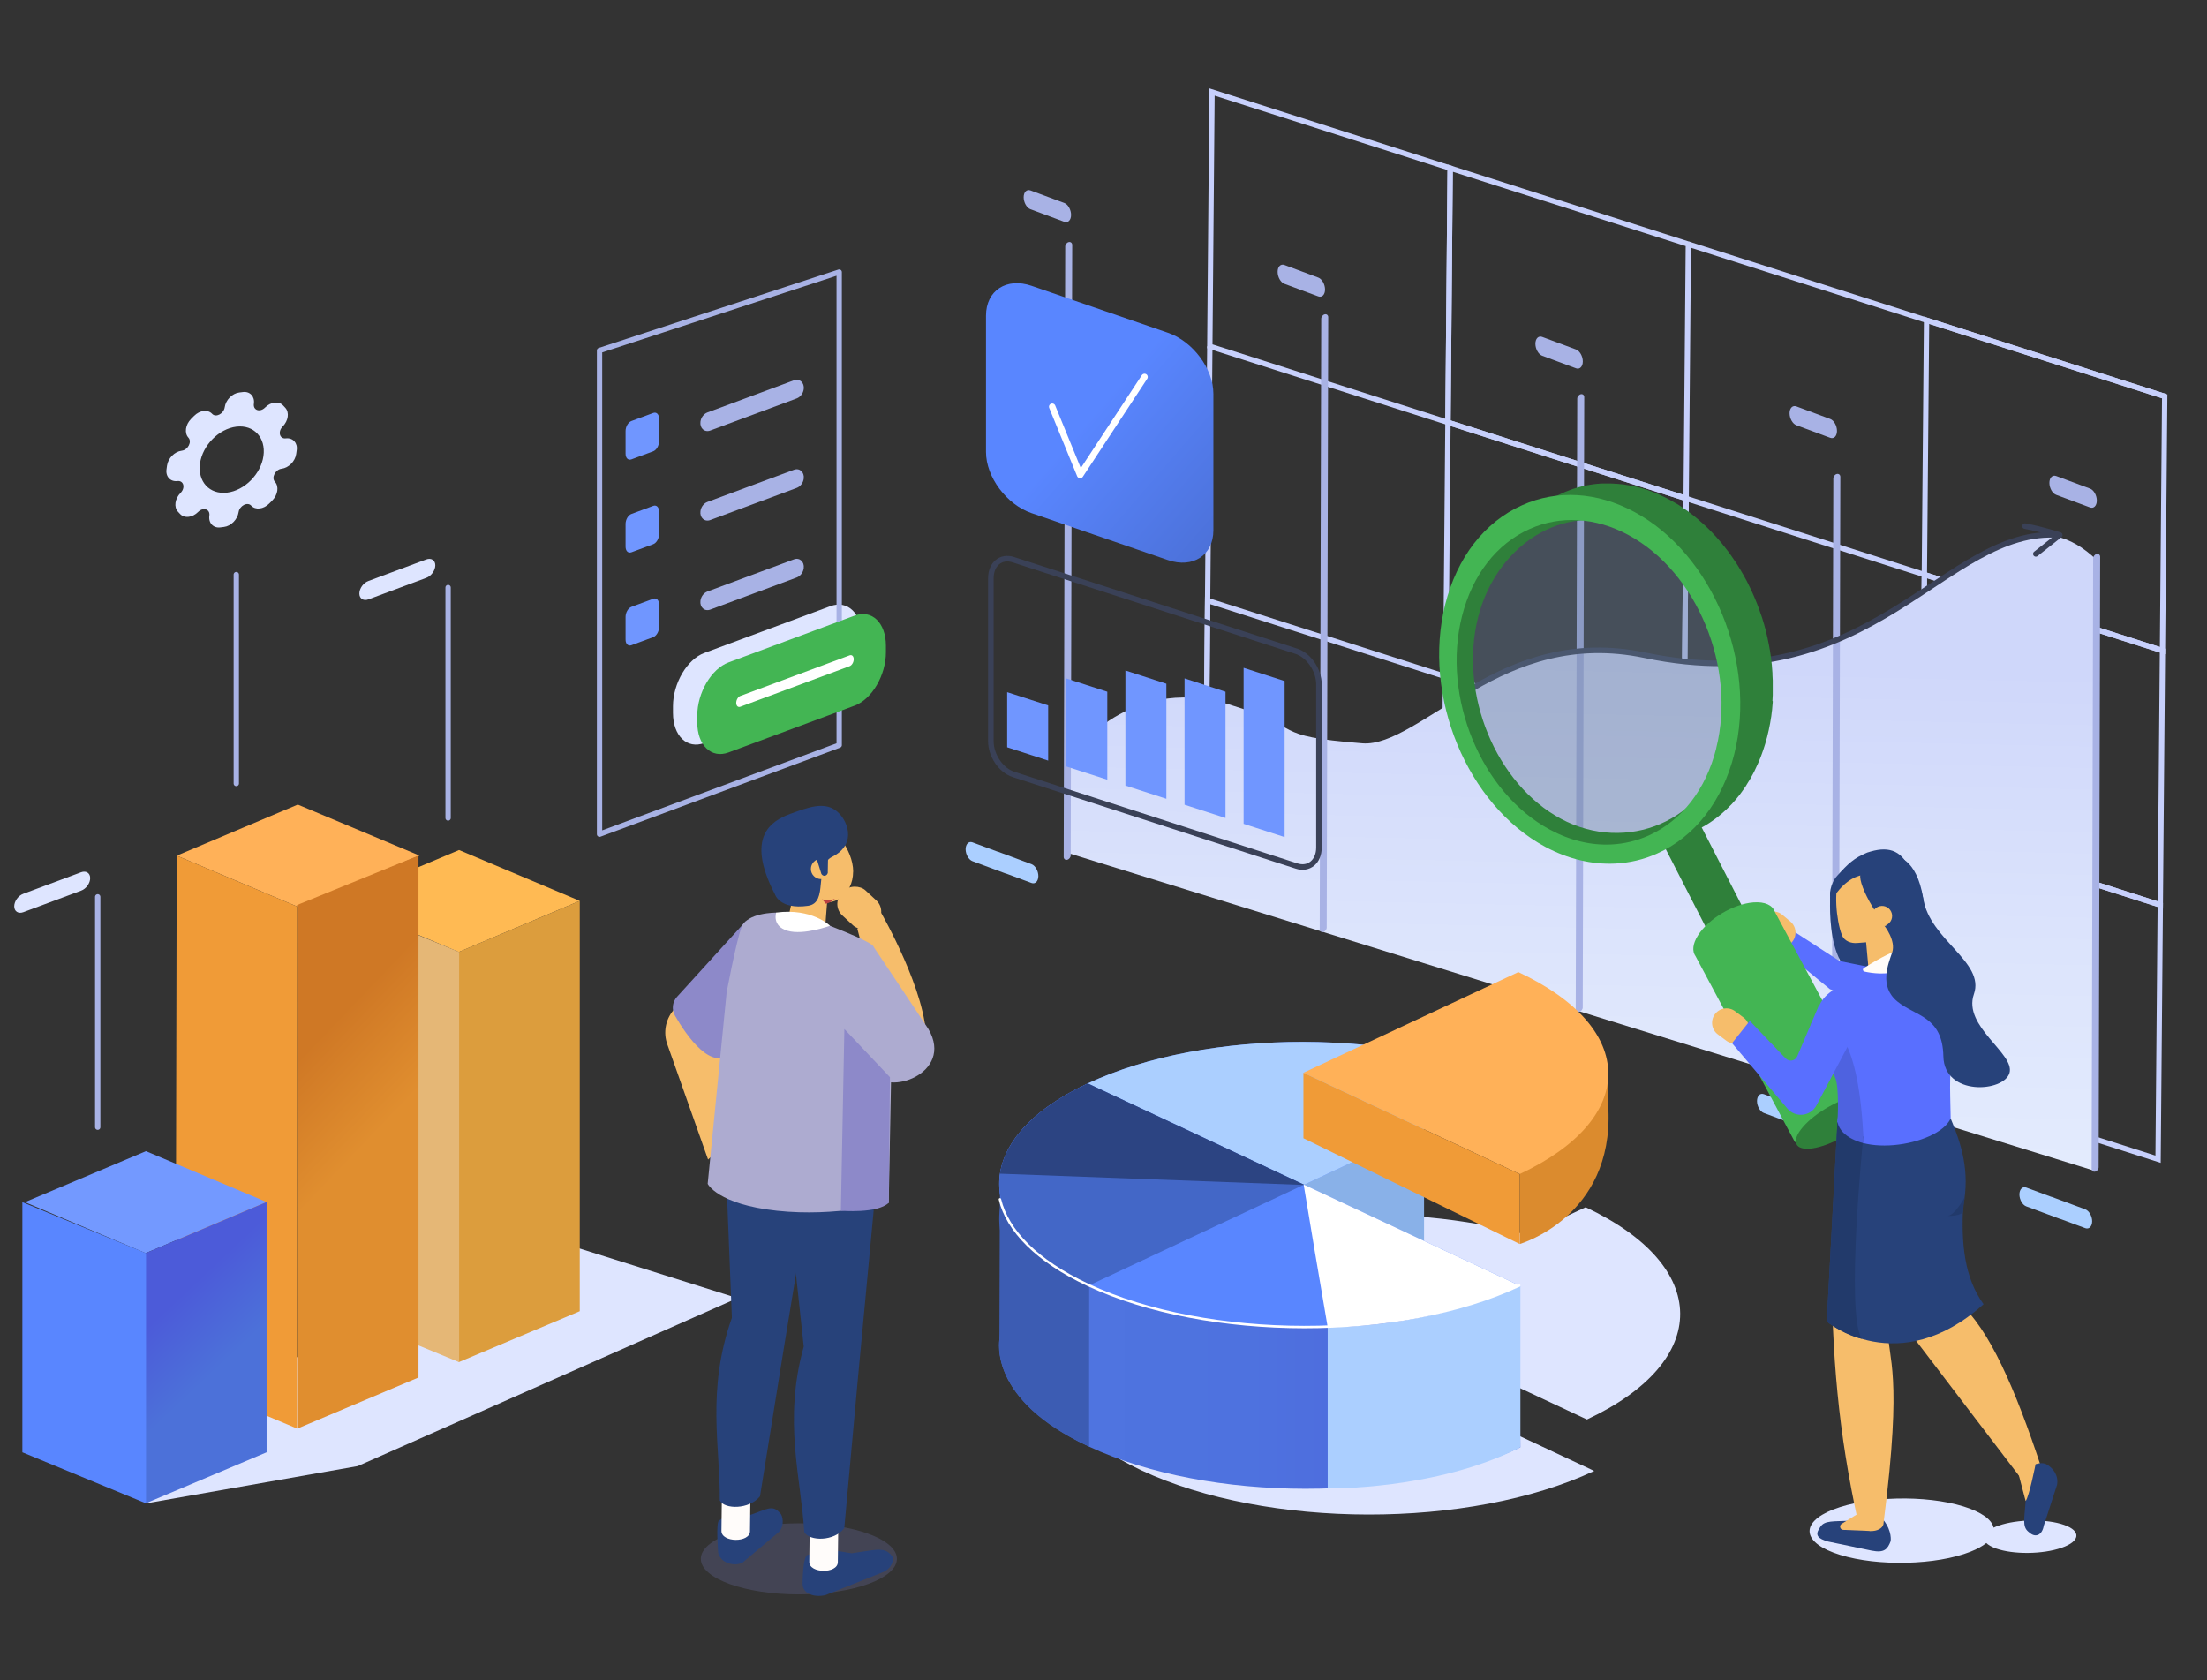 <?xml version="1.0" encoding="UTF-8"?>
<svg xmlns="http://www.w3.org/2000/svg" width="290" height="220.78" xmlns:xlink="http://www.w3.org/1999/xlink" viewBox="0 0 290 220.78">
  <rect x="0" y="0" width="290" height="220.78" fill="#333333" stroke="none"/>
  <defs>
    <linearGradient id="linear-gradient" x1="49.03" y1="151.97" x2="37.49" y2="140.95" gradientUnits="userSpaceOnUse">
      <stop offset=".11" stop-color="#e08e2f"/>
      <stop offset="1" stop-color="#cf7825"/>
    </linearGradient>
    <linearGradient id="linear-gradient-2" x1="30.38" y1="181.24" x2="19.47" y2="169.67" gradientUnits="userSpaceOnUse">
      <stop offset=".14" stop-color="#4c71d9"/>
      <stop offset=".79" stop-color="#4c5bd9"/>
    </linearGradient>
    <linearGradient id="linear-gradient-3" x1="205.65" y1="222.03" x2="208.68" y2="86.8" gradientUnits="userSpaceOnUse">
      <stop offset="0" stop-color="#edf5ff"/>
      <stop offset=".37" stop-color="#e8f0fe"/>
      <stop offset=".73" stop-color="#dce4fc"/>
      <stop offset="1" stop-color="#cfd7fa"/>
    </linearGradient>
    <linearGradient id="linear-gradient-4" x1="138.27" y1="50.18" x2="180.58" y2="86.82" gradientUnits="userSpaceOnUse">
      <stop offset=".12" stop-color="#5986ff"/>
      <stop offset=".54" stop-color="#4c71d9"/>
    </linearGradient>
    <linearGradient id="linear-gradient-5" x1="131.29" y1="176.52" x2="199.78" y2="176.52" gradientUnits="userSpaceOnUse">
      <stop offset="0" stop-color="#4f75e0"/>
      <stop offset=".48" stop-color="#4e72df"/>
      <stop offset=".76" stop-color="#4d6add"/>
      <stop offset=".98" stop-color="#4c5cd9"/>
      <stop offset="1" stop-color="#4c5bd9"/>
    </linearGradient>
  </defs>
  <g style="isolation: isolate;">
    <g id="_レイヤー_1" data-name="レイヤー 1">
      <g>
        <g>
          <g>
            <polygon points="19.19 197.54 47.01 192.64 96.9 170.57 70.82 162.37 44.09 173.43 19.19 197.54" style="fill: #dee5ff;"/>
            <polygon points="60.28 125.09 76.18 118.37 60.32 111.69 44.42 118.39 60.28 125.09" style="fill: #ffba53;"/>
            <polygon points="60.27 178.99 76.18 172.29 76.18 118.37 60.27 125.09 60.27 178.99" style="fill: #dc9d3d;"/>
            <polygon points="60.33 178.99 44.09 172.29 44.09 118.39 60.33 125.09 60.33 178.99" style="fill: #e5b776;"/>
            <polygon points="39.03 119.11 55.12 112.42 39.13 105.72 23.22 112.43 39.03 119.11" style="fill: #ffb158;"/>
            <polygon points="54.99 112.42 54.99 156.33 54.99 181 39.08 187.71 39.03 118.92 54.99 112.42" style="fill: url(#linear-gradient);"/>
            <polygon points="39.03 119.11 39.04 187.71 23.07 181 23.22 112.43 39.03 119.11" style="fill: #f09b37;"/>
          </g>
          <g>
            <polygon points="19.14 164.66 35.03 157.94 19.18 151.26 3.27 157.96 19.14 164.66" style="fill: #7399ff;"/>
            <polygon points="19.13 197.54 35.03 190.83 35.03 157.94 19.13 164.66 19.13 197.54" style="fill: url(#linear-gradient-2);"/>
            <polygon points="19.19 197.54 2.94 190.83 2.94 157.96 19.19 164.66 19.19 197.54" style="fill: #5986ff;"/>
          </g>
        </g>
        <g>
          <line x1="284.44" y1="52.08" x2="253.15" y2="42.08" style="fill: none; stroke: #c7d0fc; stroke-miterlimit: 10; stroke-width: .7px;"/>
          <polygon points="190.26 55.5 158.97 45.5 159.26 12.09 190.55 22.09 190.26 55.5" style="fill: none; stroke: #c7d0fc; stroke-miterlimit: 10; stroke-width: .7px;"/>
          <polygon points="221.56 65.5 190.26 55.5 190.55 22.09 221.85 32.08 221.56 65.5" style="fill: none; stroke: #c7d0fc; stroke-miterlimit: 10; stroke-width: .7px;"/>
          <polygon points="284.15 85.49 252.86 75.5 253.15 42.08 284.44 52.08 284.15 85.49" style="fill: none; stroke: #c7d0fc; stroke-miterlimit: 10; stroke-width: .7px;"/>
          <line x1="158.97" y1="45.5" x2="158.68" y2="78.91" style="fill: none; stroke: #c7d0fc; stroke-miterlimit: 10; stroke-width: .7px;"/>
          <polygon points="221.27 98.91 189.97 88.91 190.26 55.5 221.56 65.5 221.27 98.91" style="fill: none; stroke: #c7d0fc; stroke-miterlimit: 10; stroke-width: .7px;"/>
          <polygon points="252.57 108.91 221.27 98.91 221.56 65.5 252.86 75.5 252.57 108.91" style="fill: none; stroke: #c7d0fc; stroke-miterlimit: 10; stroke-width: .7px;"/>
          <polygon points="283.86 118.91 252.57 108.91 252.86 75.5 284.15 85.49 283.86 118.91" style="fill: none; stroke: #c7d0fc; stroke-miterlimit: 10; stroke-width: .7px;"/>
          <line x1="158.68" y1="78.91" x2="158.39" y2="112.33" style="fill: none; stroke: #c7d0fc; stroke-miterlimit: 10; stroke-width: .7px;"/>
          <polygon points="189.68 122.33 158.39 112.33 158.68 78.91 189.97 88.91 189.68 122.33" style="fill: none; stroke: #c7d0fc; stroke-miterlimit: 10; stroke-width: .7px;"/>
          <polygon points="220.98 132.32 189.68 122.33 189.97 88.91 221.27 98.91 220.98 132.32" style="fill: none; stroke: #c7d0fc; stroke-miterlimit: 10; stroke-width: .7px;"/>
          <polygon points="252.28 142.32 220.98 132.32 221.27 98.91 252.57 108.91 252.28 142.32" style="fill: none; stroke: #c7d0fc; stroke-miterlimit: 10; stroke-width: .7px;"/>
          <polygon points="283.57 152.32 252.28 142.32 252.57 108.91 283.86 118.91 283.57 152.32" style="fill: none; stroke: #c7d0fc; stroke-miterlimit: 10; stroke-width: .7px;"/>
        </g>
        <line x1="253.15" y1="42.08" x2="221.85" y2="32.08" style="fill: none; stroke: #c7d0fc; stroke-miterlimit: 10; stroke-width: .7px;"/>
        <path d="M140.26,99.98s7.47-11.59,21.2-7.43c10.49,3.18,4.97,4.12,17.56,5.12,7.42,.59,19-15.61,37.31-11.41,33.15,7.6,44.8-26.44,59.18-12.68l-.2,80.29-135.07-41.82,.03-12.07Z" style="fill: url(#linear-gradient-3);"/>
        <path d="M140.23,112.97c-.25,.06-.46-.11-.46-.37l.2-80.21c0-.26,.21-.52,.46-.58,.25-.06,.46,.11,.46,.37l-.2,80.21c0,.26-.21,.52-.46,.58Z" style="fill: #a8b2e5;"/>
        <path d="M173.87,122.46c-.25,.06-.46-.11-.46-.37l.2-80.21c0-.26,.21-.52,.46-.58s.46,.11,.46,.37l-.2,80.21c0,.26-.21,.52-.46,.58Z" style="fill: #a8b2e5;"/>
        <path d="M207.51,132.96c-.25,.06-.46-.11-.46-.37l.2-80.21c0-.26,.21-.52,.46-.58s.46,.11,.46,.37l-.2,80.21c0,.26-.21,.52-.46,.58Z" style="fill: #a8b2e5;"/>
        <path d="M241.16,143.44c-.25,.06-.46-.11-.46-.37l.2-80.21c0-.26,.21-.52,.46-.58,.25-.06,.46,.11,.46,.37l-.2,80.21c0,.26-.21,.52-.46,.58Z" style="fill: #a8b2e5;"/>
        <path d="M275.3,153.95c-.25,.06-.46-.11-.46-.37l.2-80.21c0-.26,.21-.52,.46-.58,.25-.06,.46,.11,.46,.37l-.2,80.21c0,.26-.21,.52-.46,.58Z" style="fill: #a8b2e5;"/>
        <path d="M274.62,66.67l-4.44-1.65c-.49-.18-.89-.89-.89-1.57h0c0-.68,.4-1.09,.9-.9l4.44,1.65c.49,.18,.89,.89,.89,1.57h0c0,.68-.4,1.09-.9,.9Z" style="fill: #a8b2e5;"/>
        <path d="M240.48,57.52l-4.44-1.65c-.49-.18-.89-.89-.89-1.57h0c0-.68,.4-1.09,.9-.9l4.44,1.65c.49,.18,.89,.89,.89,1.57h0c0,.68-.4,1.09-.9,.9Z" style="fill: #a8b2e5;"/>
        <path d="M207.08,48.39l-4.44-1.65c-.49-.18-.89-.89-.89-1.57h0c0-.68,.4-1.09,.9-.9l4.44,1.65c.49,.18,.89,.89,.89,1.57h0c0,.68-.4,1.09-.9,.9Z" style="fill: #a8b2e5;"/>
        <path d="M173.21,38.94l-4.44-1.65c-.49-.18-.89-.89-.89-1.57h0c0-.68,.4-1.09,.9-.9l4.44,1.65c.49,.18,.89,.89,.89,1.57h0c0,.68-.4,1.09-.9,.9Z" style="fill: #a8b2e5;"/>
        <path d="M139.84,29.14l-4.44-1.65c-.49-.18-.89-.89-.89-1.57h0c0-.68,.4-1.09,.9-.9l4.44,1.65c.49,.18,.89,.89,.89,1.57h0c0,.68-.4,1.09-.9,.9Z" style="fill: #a8b2e5;"/>
        <path d="M274.02,158.91l-4.44-1.65s-.03,0-.04,0l-3.29-1.22c-.49-.18-.89,.22-.9,.9,0,.68,.4,1.38,.89,1.57l4.44,1.65s.03,0,.04,0l3.29,1.22c.49,.18,.89-.22,.9-.9,0-.68-.4-1.38-.89-1.57Z" style="fill: #abcfff;"/>
        <path d="M239.54,146.64l-4.44-1.65s-.03,0-.04,0l-3.29-1.22c-.49-.18-.89,.22-.9,.9,0,.68,.4,1.38,.89,1.57l4.44,1.65s.03,0,.04,0l3.29,1.22c.49,.18,.89-.22,.9-.9,0-.68-.4-1.38-.89-1.57Z" style="fill: #abcfff;"/>
        <path d="M135.55,113.55l-4.44-1.65s-.03,0-.04,0l-3.29-1.22c-.49-.18-.89,.22-.9,.9,0,.68,.4,1.38,.89,1.57l4.44,1.65s.03,0,.04,0l3.29,1.22c.49,.18,.89-.22,.9-.9,0-.68-.4-1.38-.89-1.57Z" style="fill: #abcfff;"/>
        <g>
          <path d="M170.36,113.79l-37.21-12.04c-1.62-.53-2.95-2.48-2.95-4.34v-21.44c0-1.86,1.33-2.96,2.95-2.43l37.21,12.04c1.62,.53,2.95,2.48,2.95,4.34v21.44c0,1.86-1.33,2.96-2.95,2.43Z" style="fill: none; stroke: #3a4157; stroke-linecap: round; stroke-linejoin: round; stroke-width: .73px;"/>
          <polygon points="137.73 99.94 132.34 98.19 132.34 90.95 137.73 92.69 137.73 99.94" style="fill: #7096ff;"/>
          <polygon points="145.5 102.45 140.11 100.71 140.11 89.15 145.5 90.89 145.5 102.45" style="fill: #7096ff;"/>
          <polygon points="153.26 104.96 147.88 103.22 147.88 88.1 153.26 89.84 153.26 104.96" style="fill: #7096ff;"/>
          <polygon points="161.03 107.48 155.65 105.74 155.65 89.14 161.03 90.89 161.03 107.48" style="fill: #7096ff;"/>
          <polygon points="168.8 109.99 163.41 108.25 163.41 87.75 168.8 89.49 168.8 109.99" style="fill: #7096ff;"/>
        </g>
        <path d="M153.46,73.59l-17.92-6.17c-3.29-1.13-5.98-4.75-5.98-8.03v-17.92c0-3.29,2.69-5.05,5.98-3.92l17.92,6.17c3.29,1.13,5.98,4.75,5.98,8.03v17.92c0,3.29-2.69,5.05-5.98,3.92Z" style="fill: url(#linear-gradient-4);"/>
        <polyline points="138.26 53.44 141.93 62.41 150.39 49.53" style="fill: none; stroke: #fff; stroke-linecap: round; stroke-linejoin: round; stroke-width: .85px;"/>
        <path d="M193.51,90.42c5.93-3.44,13.22-6.29,22.59-4.33,30.05,6.29,39.37-16.96,54.52-15.78" style="fill: none; stroke: #3a4157; stroke-linecap: round; stroke-linejoin: round; stroke-width: .73px;"/>
        <path d="M266.08,69.13c2.29,.42,4.82,1.24,4.55,1.18l-3.12,2.47" style="fill: none; stroke: #3a4157; stroke-linecap: round; stroke-linejoin: round; stroke-width: .73px;"/>
        <path d="M208.54,186.51c16.39-7.67,16.3-20.15-.19-27.88l-7.74,3.63c-16.13-4.4-37.09-3.39-50.84,3.05-16.39,7.67-16.3,20.15,.19,27.88,16.49,7.72,43.14,7.76,59.52,.09l-29.86-13.98,6.74-3.16,22.17,10.38Z" style="fill: #dee5ff;"/>
        <g>
          <path d="M97.43,121.86l-8.97,10.91c-1.02,1.24-1.32,2.92-.78,4.44l5.36,15.15,3.44-3.16v-13.63s.95-13.71,.95-13.71Z" style="fill: #f6bd6b;"/>
          <path d="M98.02,121.02l-9.06,9.96c-.62,.68-.73,1.68-.27,2.47,1.48,2.57,4.89,7.6,7.54,4.76,3.49-3.73,1.78-17.19,1.78-17.19Z" style="fill: #8d89c9;"/>
          <ellipse cx="104.97" cy="204.83" rx="12.88" ry="4.67" style="fill: #8288d4; mix-blend-mode: multiply; opacity: .21;"/>
          <path d="M95.73,198.7l2.92,.34c1.92-.66,2.81-1.33,3.71-.37l.25,.27c.41,.69,.3,1.9-.34,2.42l-4.71,3.97c-.98,.52-2.85,.13-3.19-1.3,0,0-.33-4.02,.12-4.25,.91-.44,.45-.67,1.24-1.08Z" style="fill: #27427a;"/>
          <path d="M98.55,201.2c-.02,1.54-3.77,1.5-3.75-.05l.06-5.01,3.75,.05-.06,5.01Z" style="fill: #fffcfa;"/>
          <path d="M99.86,196.62c-1.43,1.75-4.67,1.72-5.28,.54,.08-6.98-1.8-14.41,1.59-24.01l-1.16-29.11,12.99,2.59-5.04,30.74-3.1,19.26Z" style="fill: #27427a;"/>
          <path d="M108.13,203.47l3.78,.63c2.77-.38,4.16-.86,5.06,.09l.25,.27c.33,.66-.19,1.73-1.21,2.12l-7.53,3.01c-1.47,.35-3.02-.16-3.02-1.47,0,0,0-3.68,.68-3.82,1.35-.29,.81-.54,1.99-.82Z" style="fill: #27427a;"/>
          <path d="M110.09,205.27c-.02,1.54-3.77,1.5-3.75-.05l.06-5.01,3.75,.05-.06,5.01Z" style="fill: #fffcfa;"/>
          <path d="M110.94,200.79c-1.31,1.77-4.56,1.74-5.26,.54-.41-7.09-2.8-14.64-.07-24.39l-3.17-29.57,13.21,2.64-2.93,31.21-1.78,19.56Z" style="fill: #27427a;"/>
          <path d="M112.1,114.54c0,3.04-2.71,4.92-5,3.6s-4.17-4.85-4.17-7.89c0-3.04,1.85-4.43,4.15-3.11,2.3,1.32,5.02,4.36,5.03,7.4Z" style="fill: #f6bd6b;"/>
          <path d="M105.12,124.1l-.31-.07c-1.06-.24-1.72-1.3-1.48-2.36l1.35-5.96c.24-1.06,1.3-1.72,2.36-1.48l.31,.07c1.06,.24,1.72,1.3,1.48,2.36l-.46,5.91c-.24,1.06-2.19,1.77-3.25,1.53Z" style="fill: #f6bd6b;"/>
          <path d="M101.83,117.52s.63,2.03,4.34,1.5c2.8-.4,.64-5.16,3.18-6.44,3.43-1.72,1.96-5.09,.38-6.15-1.57-1.07-3.51-.36-5.89,.51-2.52,.93-5.93,3.01-2.01,10.58Z" style="fill: #27427a;"/>
          <path d="M109.22,114.17c0,.74-.6,1.34-1.33,1.34-.74,0-1.34-.6-1.34-1.33,0-.74,.6-1.34,1.33-1.34,.74,0,1.34,.6,1.34,1.33Z" style="fill: #f6bd6b;"/>
          <path d="M108.53,118.76l-.51-.62s.7,.39,1.69-.05c0,0-.51,.52-1.18,.66Z" style="fill: #ba4141;"/>
          <path d="M108.4,115.07h0c-.24,.04-.47-.13-.51-.37l-.88-2.81c-.04-.24,.6-.12,.84-.16h0c.24-.04,.93-.28,.97-.04l-.05,2.86c.04,.24-.13,.47-.37,.51Z" style="fill: #27427a;"/>
          <rect x="110.67" y="116.29" width="4.48" height="6" rx="2.03" ry="2.03" transform="translate(277.15 117.27) rotate(132.72)" style="fill: #f6bd6b;"/>
          <path d="M115.79,119.96s6.08,10.56,5.9,16.82c-.11,3.77-4.81,1.33-4.81,1.33l-4.23-16.09,3.14-2.07Z" style="fill: #f6bd6b;"/>
          <path d="M108.32,131.42l6.59,9.51c1.4,3.2,10.55,.21,7.08-5.72-.13-.23-7.24-10.86-7.24-10.86,0,0-6.25,2.39-6.43,7.07Z" style="fill: #adabd0;"/>
          <path d="M95.47,130.5l-2.48,25.05s1.28,2.69,9.1,3.54c7.82,.84,14.69-1.04,14.69-1.04l.44-23.32-2.47-10.37s.39-.33-5.68-2.71l-7.08-1.73s-3.85-.04-4.57,1.95c-.72,1.99-1.96,8.64-1.96,8.64Z" style="fill: #adabd0;"/>
          <path d="M101.99,119.91s-.6,1.8,1.52,2.4c2.12,.6,5.56-.67,5.56-.67,0,0-2.38-2.35-7.08-1.73Z" style="fill: #fff;"/>
          <path d="M116.78,158.04l.16-16.5-5.99-6.33-.46,23.88s4.82,.41,6.29-1.05Z" style="fill: #8d89c9;"/>
        </g>
        <g>
          <path d="M240.54,117.12s-1.13,12.18,5.46,11.41c6.58-.77,5.11-9.69,5.11-9.69l-10.57-1.72Z" style="fill: #27427a;"/>
          <polygon points="235.84 122.47 241.72 126.28 246.16 127.17 244.55 131.28 240.46 129.98 234.63 125.19 235.84 122.47" style="fill: #596fff;"/>
          <path d="M231.54,120.44h0c.67-.8,1.87-.9,2.67-.23l1.05,.88c.8,.67,.9,1.88,.23,2.67h0c-.67,.8-1.87,.9-2.67,.23l-1.05-.88c-.8-.67-.9-1.88-.23-2.67Z" style="fill: #f6bd6b;"/>
          <g>
            <path d="M226.92,88.35c2.99,14.05-6.31,22.17-16.37,22.49-10.06,.32-19.03-9.24-20.05-21.34-1.02-12.1,6.31-22.17,16.37-22.49,10.06-.32,17.52,9.46,20.05,21.34Z" style="fill: #637a94; mix-blend-mode: multiply; opacity: .4;"/>
            <polygon points="230.22 121.62 226.56 126.54 217.95 109.76 222.39 106.36 230.22 121.62" style="fill: #2f803a;"/>
            <path d="M243.86,139.67h0s-10.66-19.89-10.66-19.89h0c-.3-.84-1.28-1.32-2.79-1.21-2.64,.2-5.91,2.14-7.29,4.33-.72,1.13-.79,2.1-.32,2.75h0s2.49,4.66,2.49,4.66h0s10.57,19.77,10.57,19.77l10.5-5.76-2.5-4.66Z" style="fill: #43b553;"/>
            <path d="M244.26,143.94c2.36-.35,2.92,.93,1.24,2.85-1.68,1.92-4.96,3.75-7.32,4.1-2.36,.35-2.92-.93-1.24-2.85,1.68-1.92,4.96-3.75,7.32-4.1Z" style="fill: #2f803a;"/>
            <path d="M215.06,68.07c-10.06-5.39-20.62-.19-23.59,11.62-2.97,11.8,2.77,25.74,12.83,31.13,10.06,5.39,20.62,.19,23.59-11.62,2.97-11.8-2.77-25.74-12.83-31.13Zm11.63,29.92c-2.52,10.03-13.04,14.18-21.58,9.6-8.54-4.58-13.42-16.41-10.9-26.44,2.52-10.03,12.24-15.82,20.78-11.24,8.54,4.58,14.22,18.06,11.7,28.08Z" style="fill: #2f803a;"/>
            <path d="M232.9,92.11c.02-.26,.03-.52,.04-.78,0-.05,0-.09,0-.14,0-.12,0-.25,0-.37,0-.15,0-.3,0-.45,0-.08,0-.17,0-.25,0-.13,0-.27,0-.4,0-.1,0-.21,0-.31,0-.12-.01-.25-.02-.37,0-.13-.01-.27-.02-.4,0-.07,0-.13,0-.2-.01-.18-.03-.35-.04-.53,0-.11-.02-.23-.03-.34,0-.03,0-.06,0-.1-.03-.32-.07-.63-.11-.95,0,0,0,0,0-.01,0-.03,0-.06-.01-.09-.04-.28-.08-.56-.12-.83,0-.04-.02-.09-.02-.13-.02-.1-.04-.21-.06-.31-.03-.15-.05-.3-.08-.45-.02-.1-.04-.19-.06-.28-.02-.12-.05-.23-.07-.35-.02-.08-.03-.17-.05-.25-.04-.17-.08-.34-.12-.5-.02-.09-.04-.18-.06-.27,0-.03-.01-.06-.02-.1-.07-.29-.15-.59-.24-.88,0-.01,0-.02-.01-.04-.02-.08-.05-.17-.08-.25-.07-.22-.13-.45-.2-.67-.01-.03-.02-.07-.04-.1-.06-.18-.12-.36-.19-.54-.05-.15-.1-.29-.15-.44,0-.03-.02-.05-.03-.08-.17-.47-.35-.93-.55-1.39-.02-.04-.03-.08-.05-.12-.05-.12-.1-.23-.15-.34-.08-.19-.17-.38-.25-.56-.08-.16-.16-.33-.24-.49-.09-.18-.18-.37-.27-.55-.03-.06-.06-.12-.09-.18-.07-.14-.15-.28-.23-.42-.05-.1-.1-.19-.16-.29-.17-.3-.34-.6-.52-.89,0,0,0,0,0,0h0s0,0,0,0c-.2-.34-.41-.67-.63-.99,0-.01-.02-.03-.03-.04-.16-.24-.32-.47-.48-.7-.03-.05-.06-.09-.1-.14,0,0,0,0,0,0-.19-.27-.39-.54-.6-.8-.01-.01-.02-.03-.03-.04-.06-.08-.13-.16-.19-.24-.13-.16-.26-.33-.39-.49-.03-.03-.05-.06-.08-.09-.09-.11-.18-.21-.28-.32-.1-.12-.2-.24-.3-.35-.04-.04-.08-.08-.12-.12-.1-.11-.2-.22-.31-.33-.09-.09-.17-.19-.26-.28-.05-.05-.1-.1-.15-.15-.11-.11-.22-.22-.34-.33-.08-.08-.16-.16-.24-.23-.06-.06-.13-.11-.19-.17-.11-.11-.23-.21-.35-.31-.07-.06-.14-.13-.21-.19-.08-.07-.16-.13-.23-.2-.12-.1-.23-.19-.35-.29-.06-.05-.12-.1-.18-.15-.1-.08-.2-.15-.3-.23-.11-.08-.22-.17-.33-.25-.04-.03-.09-.07-.13-.1-.14-.1-.27-.19-.41-.29-.09-.07-.19-.13-.28-.2-.02-.02-.05-.03-.07-.05-.25-.17-.5-.33-.76-.48,0,0,0,0,0,0-.02-.01-.04-.02-.06-.03-.23-.14-.46-.27-.7-.4-.06-.03-.12-.06-.18-.1-.19-.1-.39-.2-.58-.3-.07-.04-.15-.07-.22-.1-.1-.05-.2-.1-.3-.14-.08-.04-.16-.07-.23-.11-.13-.06-.25-.1-.38-.16-.09-.04-.18-.08-.27-.11-.04-.01-.07-.03-.11-.05-.25-.1-.5-.19-.76-.28,0,0,0,0,0,0-.26-.09-.51-.17-.77-.24-.03,0-.07-.02-.1-.03-.09-.03-.19-.05-.28-.07-.13-.03-.26-.07-.4-.1-.07-.02-.13-.03-.2-.04-.12-.03-.23-.05-.35-.07-.09-.02-.18-.04-.27-.06-.09-.02-.19-.03-.28-.04-.12-.02-.23-.04-.35-.06-.06,0-.12-.02-.18-.03-.11-.01-.22-.02-.33-.03-.14-.02-.27-.03-.41-.04-.05,0-.1-.01-.14-.01-.11,0-.23,0-.34-.02-.15,0-.29-.02-.44-.02-.04,0-.09,0-.13,0-.1,0-.2,0-.3,0-.18,0-.35,0-.53,0-.05,0-.1,0-.15,0-.19,0-.39,.02-.58,.04-.02,0-.05,0-.07,0-.15,.01-.29,.03-.44,.05-.09,.01-.18,.03-.28,.04-.07,.01-.14,.02-.21,.03-.25,.04-.51,.09-.76,.14,0,0-.02,0-.02,0-.07,.01-.14,.03-.2,.05-.21,.05-.42,.1-.62,.16-.1,.03-.2,.06-.3,.09-.13,.04-.27,.08-.4,.12-.03,.01-.07,.03-.1,.04-.2,.07-.4,.15-.6,.23-.1,.04-.2,.07-.29,.11-.29,.12-.58,.26-.87,.4l-4.68,2.34c.29-.14,.58-.27,.87-.4,.1-.04,.19-.08,.29-.11,.2-.08,.4-.16,.6-.23,.16-.06,.33-.11,.5-.16,.1-.03,.2-.06,.3-.09,.21-.06,.41-.11,.62-.16,.07-.02,.13-.04,.2-.05,.26-.06,.52-.1,.78-.15,.07-.01,.14-.02,.21-.03,.24-.03,.48-.07,.71-.09,.02,0,.05,0,.07,0,.24-.02,.48-.03,.73-.04,.17,0,.35,0,.53,0,.14,0,.28,0,.43,0,.15,0,.29,.01,.44,.02,.16,0,.32,.02,.48,.03,.14,.01,.27,.03,.41,.04,.17,.02,.34,.04,.52,.06,.12,.02,.23,.04,.35,.06,.18,.03,.36,.06,.55,.1,.12,.02,.23,.05,.35,.07,.2,.04,.39,.09,.59,.15,.09,.02,.19,.05,.28,.07,.29,.08,.58,.17,.87,.27,0,0,0,0,0,0,0,0,0,0,0,0,.29,.1,.58,.21,.87,.32,.09,.04,.18,.07,.27,.11,.2,.08,.41,.17,.61,.27,.1,.05,.2,.09,.3,.14,.27,.13,.54,.26,.8,.4,.3,.16,.59,.33,.88,.5,.02,.01,.04,.02,.05,.03,.28,.17,.56,.35,.84,.54,.09,.06,.19,.13,.28,.19,.18,.13,.37,.26,.55,.39,.11,.08,.22,.17,.33,.25,.16,.12,.32,.25,.48,.38,.12,.09,.23,.19,.35,.29,.15,.13,.3,.26,.45,.39,.12,.1,.23,.21,.35,.31,.14,.13,.29,.27,.43,.4,.11,.11,.23,.22,.34,.33,.14,.14,.28,.29,.42,.43,.1,.11,.21,.22,.31,.33,.14,.16,.28,.31,.42,.47,.09,.11,.19,.21,.28,.32,.16,.19,.31,.38,.47,.58,.06,.08,.13,.16,.19,.24,.22,.28,.43,.56,.63,.85,.03,.04,.06,.09,.09,.14,.17,.25,.35,.49,.51,.75,.21,.32,.42,.65,.62,.98,0,0,0,.01,.01,.02,0,0,0,0,0,0,.18,.3,.35,.6,.52,.9,.05,.1,.1,.19,.16,.29,.11,.2,.21,.4,.32,.6,.09,.18,.18,.36,.27,.55,.08,.16,.16,.33,.24,.49,.09,.19,.17,.37,.25,.56,.07,.15,.14,.31,.2,.46,.19,.46,.38,.92,.55,1.39,.06,.17,.12,.34,.18,.51,.06,.18,.13,.36,.19,.55,.08,.26,.16,.51,.24,.77,.03,.08,.05,.17,.08,.25,.1,.33,.19,.67,.27,1.01,.02,.09,.04,.18,.06,.27,.06,.25,.12,.5,.17,.76,.02,.12,.05,.23,.07,.35,.05,.24,.09,.49,.14,.73,.02,.1,.04,.21,.06,.31,.05,.32,.1,.65,.15,.97,0,.03,0,.05,.01,.08,.05,.35,.08,.7,.12,1.05,.01,.11,.02,.23,.03,.34,.02,.24,.04,.48,.05,.72,0,.14,.01,.27,.02,.41,0,.23,.02,.45,.02,.68,0,.13,0,.27,0,.4,0,.23,0,.47,0,.7,0,.12,0,.25,0,.37-.01,.31-.03,.61-.05,.92,0,.04,0,.09,0,.13-.02,.35-.06,.7-.1,1.05-.01,.1-.02,.2-.04,.3-.03,.25-.06,.5-.1,.75-.02,.12-.04,.24-.06,.36-.04,.24-.08,.47-.13,.7-.02,.11-.04,.23-.07,.34-.07,.33-.14,.67-.23,1-.09,.35-.18,.69-.28,1.02-.03,.1-.06,.19-.09,.28-.07,.23-.15,.46-.22,.68-.05,.13-.09,.26-.14,.39-.07,.19-.14,.38-.22,.57-.05,.14-.11,.27-.17,.41-.07,.17-.15,.34-.22,.51-.07,.15-.14,.3-.21,.45-.07,.15-.15,.3-.22,.45-.09,.17-.18,.35-.28,.52-.07,.13-.15,.27-.22,.4-.12,.2-.24,.4-.37,.6-.08,.12-.15,.25-.24,.37-.04,.06-.08,.12-.12,.18-.14,.21-.28,.41-.43,.6-.03,.04-.06,.08-.09,.12-.19,.25-.38,.48-.57,.72,0,0,0,0,0,0-.2,.23-.4,.46-.6,.67-.04,.04-.08,.09-.13,.13-.15,.16-.31,.32-.47,.47-.06,.06-.13,.12-.19,.18-.15,.14-.3,.28-.46,.41-.06,.05-.12,.1-.18,.15-.21,.18-.42,.35-.64,.51-.03,.02-.06,.04-.09,.07-.19,.14-.38,.27-.57,.4-.07,.05-.14,.09-.21,.14-.16,.11-.33,.21-.5,.31-.07,.04-.14,.08-.21,.12-.23,.13-.47,.26-.71,.38l4.68-2.34c.24-.12,.47-.25,.71-.38,.07-.04,.14-.08,.21-.12,.17-.1,.33-.2,.5-.31,.07-.05,.14-.09,.21-.14,.19-.13,.39-.26,.57-.4,.03-.02,.06-.04,.09-.07,.22-.16,.43-.33,.64-.51,.06-.05,.12-.1,.18-.15,.15-.13,.31-.27,.46-.41,.07-.06,.13-.12,.19-.18,.16-.15,.32-.31,.47-.47,.04-.04,.08-.08,.13-.13,.01-.01,.03-.03,.04-.04,.19-.21,.38-.42,.56-.63,0,0,0,0,0,0,.18-.22,.36-.44,.54-.67,.01-.02,.02-.03,.03-.05,.03-.04,.06-.08,.09-.12,.15-.2,.29-.4,.43-.6,.04-.06,.08-.12,.12-.18,.03-.05,.06-.09,.09-.13,.05-.08,.1-.16,.14-.24,.12-.2,.25-.4,.37-.6,.03-.05,.07-.1,.1-.16,.04-.08,.08-.16,.13-.24,.09-.17,.19-.34,.28-.52,.04-.07,.08-.14,.11-.21,.04-.08,.07-.16,.11-.24,.07-.15,.14-.3,.21-.45,.04-.08,.07-.15,.11-.23,.04-.09,.08-.19,.12-.28,.06-.14,.11-.27,.17-.41,.03-.07,.06-.14,.09-.21,.05-.12,.09-.24,.13-.36,.05-.13,.09-.26,.14-.39,.02-.05,.04-.1,.06-.16,.06-.17,.11-.35,.17-.53,.03-.09,.06-.19,.09-.28,0-.02,.02-.05,.02-.07,.09-.3,.17-.6,.25-.9,0-.02,0-.04,.01-.05,.07-.28,.14-.56,.2-.84,.01-.05,.02-.11,.03-.16,.02-.11,.04-.23,.07-.34,.03-.13,.05-.27,.08-.4,.02-.1,.03-.2,.05-.31,.02-.12,.04-.24,.06-.36,.01-.08,.03-.16,.04-.24,.02-.17,.04-.34,.06-.51,.01-.1,.03-.2,.04-.29,0-.03,0-.07,.01-.1,.03-.31,.06-.62,.08-.93,0,0,0-.01,0-.02,0-.04,0-.09,0-.13Z" style="fill: #2f803a;"/>
            <path d="M214.73,67.25c-4.9-2.62-10.13-2.93-14.72-.87-4.96,2.22-8.55,6.86-10.11,13.04-3.03,12.05,2.87,26.34,13.15,31.85,3,1.61,6.12,2.34,9.15,2.2,1.92-.09,3.79-.53,5.57-1.33,4.96-2.22,8.55-6.86,10.11-13.04,3.03-12.05-2.87-26.34-13.15-31.85Zm10.79,31.06c-1.37,5.44-4.53,9.52-8.9,11.48-1.57,.7-3.22,1.09-4.9,1.17-2.66,.13-5.41-.52-8.05-1.94-9.05-4.85-14.24-17.42-11.57-28.03,1.37-5.44,4.53-9.52,8.89-11.48,4.04-1.81,8.65-1.54,12.95,.77,9.05,4.85,14.24,17.42,11.57,28.03Z" style="fill: #43b553;"/>
          </g>
          <path d="M240.88,198.35c4.47-1.76,12.13-1.95,17.11-.41,2.41,.74,3.74,1.75,3.97,2.79,.2-.09,.42-.19,.67-.27,2.47-.86,6.32-.9,8.6-.09,2.28,.81,2.12,2.16-.35,3.01-2.47,.86-6.32,.9-8.6,.09-.59-.21-1.01-.46-1.28-.72-.51,.41-1.2,.8-2.1,1.15-4.47,1.76-12.13,1.95-17.11,.41-4.97-1.53-5.38-4.2-.91-5.97Z" style="fill: #dee5ff;"/>
          <path d="M265.45,194.11c.26,1.96,2.75,.08,2.73-1.41-3.32-10.06-6.82-18.2-10.78-21.52l-1.32-21.46-12.04-3.17,6.37,27.84,15.04,19.72Z" style="fill: #f6bd6b;"/>
          <path d="M245.93,198.78l-2.83,1.04c-2.2,.11-3.34-.06-3.9,.8l-.16,.25c-.56,.87-.13,1.31,1.15,1.68l5.75,1.2c1.68,.34,2.1-.22,2.49-1.24,0,0,.24-1.27-.93-2.77-.67-.86-.62-.92-1.57-.97Z" style="fill: #27427a;"/>
          <path d="M244.19,200.15c.65,1.57,3.39,1.18,3.32-.12,2.55-20.03,.55-21.21,.55-25.57,0-4.87,.85-10.14,4.15-19.44l-3.1,.55c-4.94,.88-8.51,5.19-8.47,10.2,.1,12.41,.87,22.22,3.55,34.38Z" style="fill: #f6bd6b;"/>
          <path d="M241.44,147.44l-1.4,26.21s9.39,7.77,20.6-2.28c-2.55-3.52-2.94-8.05-2.68-12.89,.94-4.56-.28-8.27-1.64-11.51l-14.88,.47Z" style="fill: #27427a;"/>
          <path d="M248.82,129.79l.31-.07c1.03-.25,1.67-1.3,1.42-2.33l-1.4-5.82c-.25-1.03-1.3-1.67-2.33-1.42l-.31,.07c-1.03,.25-1.67,1.3-1.42,2.33l.53,5.79c.25,1.03,2.17,1.7,3.21,1.45Z" style="fill: #f6bd6b;"/>
          <path d="M256.32,146.96c-.08-4.6-.25-5.57,.45-10.81,.24-1.76,.1-2.28,.24-4.04,.26-3.11-1.22-8.72-6.31-7.16l-.46,.33c-.75,.21-1.47,.5-2.16,.87-7.4,3.98-10.21,4.49-8.98,9.21,.38,3.55,3.3,4.52,2.33,12.08,1.62,5.04,13.24,3.18,14.88-.47Z" style="fill: #596fff;"/>
          <path d="M250.29,124.54c.62-.16,1.19,.37,1.1,1-.11,.7-.52,1.54-1.78,1.99-1.75,.63-3.69,.34-4.62,.13-.22-.05-.27-.34-.08-.46,1.04-.67,3.53-2.18,5.39-2.67Z" style="fill: #fffcfa;"/>
          <path d="M265.47,194.28l.7,2.96c-.15,2.21-.47,3.33,.33,4l.23,.19c.8,.66,1.62,.23,1.82-.95l1.75-5.39c.2-1.18-.47-2.19-1.44-2.71,0,0-.85-.47-2.24,.44-.91,.6-1,.51-1.16,1.46Z" style="fill: #27427a;"/>
          <path d="M245.84,201.17l-3.65-.15c-.43-.03-.55-.61-.17-.81l2.26-1.4,1.56,2.36Z" style="fill: #f6bd6b;"/>
          <path d="M267.48,192.37s-.85,4.29-1.31,4.86l-.96-3.64,.6-2.16,1.67,.94Z" style="fill: #f6bd6b;"/>
          <path d="M258.15,157.32s-1.25,2.35-2.21,2.44c0,0,1.25,.09,1.98-.42l.23-2.02Z" style="fill: #223a6b;"/>
          <path d="M240.04,173.65l1.4-26.21,3.4,1.92s-2.36,23.27-.2,26.56c0,0-2.28-.47-4.6-2.27Z" style="fill: #223a6b;"/>
          <path d="M225.34,133.26h0c.62-.84,1.82-1.01,2.65-.39l1.1,.82c.84,.62,1.01,1.82,.39,2.66h0c-.62,.84-1.82,1.01-2.65,.39l-1.1-.82c-.84-.62-1.01-1.82-.39-2.66Z" style="fill: #f6bd6b;"/>
          <path d="M241.44,147.44s.3-4.6-.33-5.93c-.64-1.33-3.18-6.99-3.18-6.99l1.41-1.8c1.63,2.74,4.93,2.9,5.55,17.49,0,0-3.02-.63-3.44-2.77Z" style="fill: #4e62e0;"/>
          <path d="M243.57,136.03l-4.89,9.22c-.77,1.45-2.76,1.66-3.82,.41l-7.27-8.59,2.33-2.93,4.71,4.93c.46,.48,1.27,.34,1.53-.28l2.85-6.7,4.57,3.94Z" style="fill: #596fff;"/>
          <path d="M240.48,117.9s-.1,5.08,2.92,5.68c3.02,.6,2.07-9.6,2.07-9.6l-4.99,3.92Z" style="fill: #27427a;"/>
          <path d="M248.47,113.99c-.85-1.2-2-1.34-2.98-.56-1.06-.37-2.78,.49-3.74,2.07-.81,1.33-.49,5.39,.27,7.35,.34,.87,1.28,1.12,1.99,1.06,1.56-.13,1.93-.1,2.55-.39,2.22-1.01,2.29-.68,3.01-2.24,1.08-2.34,.14-5.55-1.09-7.29Z" style="fill: #f6bd6b;"/>
          <path d="M244.56,114.69c-.78,.87,2.05,6.35,4.92,8.57,0,0,4.54-.92,3.04-5.97-1.86-6.28-4.71-3.31-4.71-3.31l-3.26,.71Z" style="fill: #27427a;"/>
          <path d="M248.8,115.42c-2.66-.6-5.23-1.6-8.16,2.85-.38-.5-.16-2.18,.76-3.19,1.42-1.58,2.21-2.34,3.96-3.06l.43-.13c2.62-.76,4.22,.03,5.23,2.5,.09,.22,.72,1.17,.77,1.36l-.91-.14c.38,1.5-.6-.67-2.09-.19Z" style="fill: #27427a;"/>
          <path d="M248.59,120.05c.17,.71-.27,1.42-.98,1.59-.71,.17-1.42-.27-1.59-.98-.17-.71,.27-1.42,.98-1.59s1.42,.27,1.59,.98Z" style="fill: #f6bd6b;"/>
        </g>
        <g>
          <path d="M199.78,190.17c-15.6,7.3-40.96,7.27-56.66-.08-15.7-7.35-15.77-19.23-.18-26.54s11.31-8.56,27-1.21l18.8,4.85,10.85,1.59,.18,21.39Z" style="fill: url(#linear-gradient-5);"/>
          <path d="M131.39,154.21l-.07,21.79s-1.58,8,11.79,14.08v-16.61l-7.91-7.65-2.74-4.76-1.07-6.85Z" style="fill: #3c5cb3;"/>
          <path d="M199.69,163.46s12.32-3.54,11.65-17.75c-.06-1.17,0-5,0-5-4.19-5.1-11.64,12.9-11.64,12.9v9.85Z" style="fill: #db8b2e;"/>
          <path d="M143.12,173.48c-15.7-7.35-15.77-19.23-.18-26.54l28.42,13.31-28.24,8.64v4.59Z" style="fill: #3c5cb3;"/>
          <path d="M187.12,146.28c-15.7-7.35-28.58-6.65-44.18,.66l28.42,13.31,15.76,8.64v-22.61Z" style="fill: #89b1e8;"/>
          <path d="M199.78,168.98c-15.6,7.3-40.96,7.27-56.66-.08-15.7-7.35-15.77-19.23-.18-26.54,15.6-7.3,40.96-7.27,56.66,.08l-28.24,13.23,28.42,13.31Z" style="fill: #5986ff;"/>
          <path d="M143.12,168.89c-15.7-7.35-15.77-19.23-.18-26.54l28.42,13.31-28.24,13.23Z" style="fill: #4367c7;"/>
          <path d="M199.6,142.44c-15.7-7.35-41.06-7.39-56.66-.08l28.42,13.31,28.24-13.23Z" style="fill: #abcfff;"/>
          <path d="M199.51,127.73c15.7,7.35,15.77,19.23,.18,26.54l-28.42-13.31,28.24-13.23Z" style="fill: #ffb158;"/>
          <path d="M171.31,155.69l.05-.02-28.42-13.31c-7.04,3.3-10.89,7.53-11.54,11.86,12.94,.49,30.7,1.14,39.91,1.48Z" style="fill: #2c4482;"/>
          <path d="M171.31,155.69l.05-.02,28.42,13.31c-7.04,3.3-16.08,5.1-25.32,5.41-1.05-6.06-2.44-14.38-3.15-18.69Z" style="fill: #fff;"/>
          <polygon points="171.27 140.96 171.27 149.56 199.69 163.46 199.69 154.27 171.27 140.96" style="fill: #f09b37;"/>
          <path d="M174.46,174.38v21.2s14.24,.24,25.32-5.41v-21.2s-10.98,5.34-25.32,5.41Z" style="fill: #abcfff;"/>
        </g>
        <path d="M199.63,168.92c-15.6,7.3-40.96,7.27-56.66-.08-6.74-3.16-10.6-7.15-11.58-11.25" style="fill: none; stroke: #fff; stroke-linecap: round; stroke-linejoin: round; stroke-width: .32px;"/>
        <g>
          <path d="M92.54,97.63l16.57-6.15c2.26-.84,4.11-3.99,4.11-7v-.88c0-3.01-1.85-4.79-4.11-3.95l-16.57,6.15c-2.26,.84-4.11,3.99-4.11,7v.88c0,3.01,1.85,4.79,4.11,3.95Z" style="fill: #dee5ff;"/>
          <polygon points="110.27 35.75 110.27 97.91 78.78 109.61 78.78 46.05 110.27 35.75" style="fill: none; stroke: #a8b2e5; stroke-linecap: round; stroke-linejoin: round; stroke-width: .7px;"/>
          <path d="M93.33,56.57l11.36-4.22c.48-.18,.85-.67,.92-1.22h0c.11-.85-.54-1.44-1.29-1.16l-11.36,4.22c-.48,.18-.85,.67-.92,1.22h0c-.11,.85,.54,1.44,1.29,1.16Z" style="fill: #a8b2e5;"/>
          <path d="M93.33,68.33l11.36-4.22c.48-.18,.85-.67,.92-1.22h0c.11-.85-.54-1.44-1.29-1.16l-11.36,4.22c-.48,.18-.85,.67-.92,1.22h0c-.11,.85,.54,1.44,1.29,1.16Z" style="fill: #a8b2e5;"/>
          <path d="M93.33,80.1l11.36-4.22c.48-.18,.85-.67,.92-1.22h0c.11-.85-.54-1.44-1.29-1.16l-11.36,4.22c-.48,.18-.85,.67-.92,1.22h0c-.11,.85,.54,1.44,1.29,1.16Z" style="fill: #a8b2e5;"/>
          <path d="M82.97,60.36l2.86-1.06c.43-.16,.77-.75,.77-1.31v-2.99c0-.57-.34-.9-.77-.74l-2.86,1.06c-.43,.16-.77,.75-.77,1.31v2.99c0,.57,.34,.9,.77,.74Z" style="fill: #7096ff;"/>
          <path d="M82.97,72.57l2.86-1.06c.43-.16,.77-.75,.77-1.31v-2.99c0-.57-.34-.9-.77-.74l-2.86,1.06c-.43,.16-.77,.75-.77,1.31v2.99c0,.57,.34,.9,.77,.74Z" style="fill: #7096ff;"/>
          <path d="M82.97,84.78l2.86-1.06c.43-.16,.77-.75,.77-1.31v-2.99c0-.57-.34-.9-.77-.74l-2.86,1.06c-.43,.16-.77,.75-.77,1.31v2.99c0,.57,.34,.9,.77,.74Z" style="fill: #7096ff;"/>
          <path d="M95.73,98.87l16.57-6.15c2.26-.84,4.11-3.99,4.11-7v-.88c0-3.01-1.85-4.79-4.11-3.95l-16.57,6.15c-2.26,.84-4.11,3.99-4.11,7v.88c0,3.01,1.85,4.79,4.11,3.95Z" style="fill: #43b553;"/>
          <path d="M97.27,92.87l14.38-5.34c.29-.11,.53-.52,.53-.91h0c0-.39-.24-.62-.53-.51l-14.38,5.34c-.29,.11-.53,.52-.53,.91h0c0,.39,.24,.62,.53,.51Z" style="fill: #fff;"/>
        </g>
        <path d="M247.61,121.64s1.55,1.96,1.02,3.51-1.74,4.46,.68,6.44c2.42,1.98,5.94,1.93,6.05,7.21,.11,5.28,7.98,4.72,8.69,2.17,.72-2.55-6.16-6.09-4.68-10.34,1.49-4.25-5.79-7.08-6.66-12.57-.87-5.49-3.68-5.55-3.68-5.55l1.58,9.61-3-.47Z" style="fill: #27427a;"/>
        <line x1="58.88" y1="107.48" x2="58.88" y2="77.2" style="fill: none; stroke: #a8b2e5; stroke-linecap: round; stroke-linejoin: round; stroke-width: .7px;"/>
        <line x1="31.05" y1="75.5" x2="31.05" y2="102.95" style="fill: none; stroke: #a8b2e5; stroke-linecap: round; stroke-linejoin: round; stroke-width: .7px;"/>
        <line x1="12.84" y1="148.11" x2="12.84" y2="117.84" style="fill: none; stroke: #a8b2e5; stroke-linecap: round; stroke-linejoin: round; stroke-width: .7px;"/>
        <path d="M21.95,61.16l-.07,.5c-.14,.96,.51,1.66,1.43,1.55h0c.82-.1,1.08,.88,.42,1.55h0c-.75,.76-.91,1.86-.35,2.47l.29,.31c.56,.6,1.62,.48,2.37-.28,.66-.67,1.59-.36,1.47,.49-.14,.96,.51,1.66,1.43,1.55l.48-.06c.93-.11,1.79-.98,1.93-1.94h0c.12-.85,1.17-1.4,1.66-.86h0c.56,.6,1.62,.48,2.37-.28l.39-.39c.75-.76,.91-1.86,.35-2.47h0c-.49-.53,.06-1.61,.88-1.71,.93-.11,1.79-.98,1.92-1.94l.07-.5c.14-.96-.51-1.66-1.43-1.55h0c-.82,.1-1.08-.88-.42-1.55h0c.75-.76,.91-1.86,.35-2.47l-.29-.31c-.56-.6-1.62-.48-2.37,.28h0c-.66,.67-1.59,.36-1.47-.49h0c.14-.96-.51-1.66-1.43-1.55l-.48,.06c-.93,.11-1.79,.98-1.92,1.94h0c-.12,.85-1.17,1.4-1.66,.86h0c-.56-.6-1.62-.48-2.37,.28l-.39,.39c-.75,.76-.91,1.86-.35,2.47h0c.49,.53-.06,1.61-.88,1.71h0c-.93,.11-1.79,.98-1.93,1.94Zm4.33-.27c.34-2.39,2.48-4.55,4.78-4.83,2.3-.27,3.89,1.45,3.56,3.84s-2.48,4.55-4.78,4.83-3.89-1.45-3.56-3.84Z" style="fill: #dee5ff;"/>
        <path d="M56.01,75.93l-7.6,2.83c-.65,.24-1.19-.1-1.19-.77h0c0-.67,.53-1.41,1.19-1.65l7.6-2.83c.65-.24,1.19,.1,1.19,.77h0c0,.67-.53,1.41-1.19,1.65Z" style="fill: #dee5ff;"/>
        <path d="M10.66,117.03l-7.6,2.83c-.65,.24-1.19-.1-1.19-.77h0c0-.67,.53-1.41,1.19-1.65l7.6-2.83c.65-.24,1.19,.1,1.19,.77h0c0,.67-.53,1.41-1.19,1.65Z" style="fill: #dee5ff;"/>
      </g>
    </g>
  </g>
</svg>